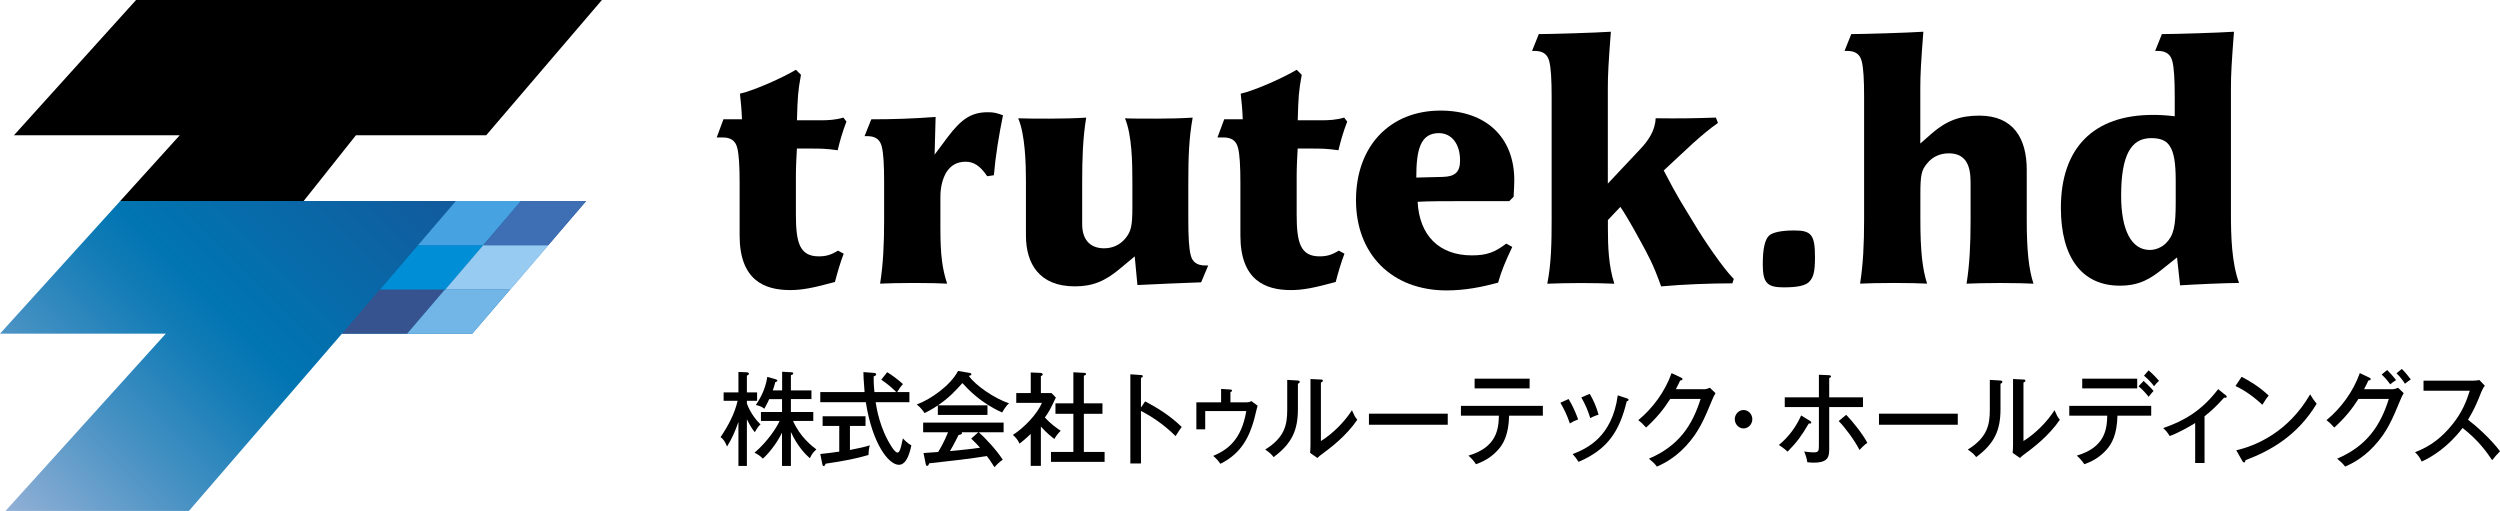 <?xml version="1.0" encoding="UTF-8"?>
<svg xmlns="http://www.w3.org/2000/svg" xmlns:xlink="http://www.w3.org/1999/xlink" id="_レイヤー_1" viewBox="0 0 664.22 135.75">
  <defs>
    <style>.cls-1{fill:#008fd7;}.cls-2{fill:#97cbf1;}.cls-3{fill:#3e6eb3;}.cls-4{fill:#72b6e8;}.cls-5{fill:#46a2e0;}.cls-6{fill:#36528f;}.cls-7{fill:url(#_名称未設定グラデーション_14);}</style>
    <linearGradient id="_名称未設定グラデーション_14" x1="7.72" y1="142.01" x2="126.02" y2="23.71" gradientUnits="userSpaceOnUse">
      <stop offset="0" stop-color="#92b0d6"></stop>
      <stop offset=".22" stop-color="#4691c3"></stop>
      <stop offset=".39" stop-color="#137cb6"></stop>
      <stop offset=".47" stop-color="#0075b2"></stop>
      <stop offset="1" stop-color="#195094"></stop>
    </linearGradient>
  </defs>
  <path d="M211.47,18.54l1.34,1.34c-.81,4.39-.89,5.82-1.07,12.08h6.44c1.7,0,3.85-.09,5.9-.72l.81,1.07c-.98,2.51-1.79,5.28-2.33,7.61-3.13-.45-4.65-.45-7.25-.45h-3.58c-.09,1.43-.27,4.83-.27,7.16v10.38c0,7.43.98,11.1,6.08,11.1,1.88,0,3.22-.36,5.1-1.52l1.52.81c-.81,2.06-1.7,5.1-2.33,7.52-5.91,1.61-8.77,2.15-11.9,2.15-6.89,0-13.42-2.68-13.42-14.5v-14.05c0-4.3-.18-7.52-.63-9.22-.45-1.88-1.7-2.78-3.85-2.78h-1.61l1.79-4.83h4.92c-.09-2.51-.27-4.47-.54-6.8,3.94-.89,11.63-4.39,14.86-6.35Z"></path>
  <path d="M262.29,46.82c-1.88-2.77-3.58-3.85-5.73-3.85-2.33,0-3.94.98-5.1,2.77-.98,1.61-1.61,3.85-1.61,6.62v8.23c0,7.43.54,10.92,1.79,14.77-1.34-.09-5.1-.18-8.77-.18s-7.34.09-9.04.18c.81-5.1,1.07-10.29,1.07-16.82v-10.29c0-4.39-.18-7.61-.63-9.31-.45-1.88-1.7-2.77-3.85-2.77h-.72l1.79-4.47c5.64,0,11.27-.18,17.09-.63l-.27,10.02,3.4-4.56c3.76-5.01,6.44-6.71,10.74-6.71,1.61,0,2.33.18,4.03.81-1.07,5.28-1.97,10.65-2.42,15.93l-1.79.27Z"></path>
  <path d="M319.11,75.01c-4.56.18-11.99.45-16.91.72l-.72-7.61-3.76,3.13c-4.11,3.49-7.43,4.83-12.17,4.83-9.4,0-12.97-6-12.97-13.51v-14.32c0-4.65-.18-12.44-2.06-16.82,2.33.09,5.01.09,8.41.09,3.13,0,6.98-.09,9.66-.27-.89,5.37-1.07,10.92-1.07,17.09v11.19c0,4.83,2.77,6.44,5.82,6.44,2.24,0,4.2-.89,5.64-2.6,1.52-1.88,1.88-3.22,1.88-8.32v-6.8c0-4.92-.09-12.35-1.97-16.82,1.52.09,5.19.09,8.5.09s6.71-.09,9.49-.27c-.98,5.37-1.16,10.56-1.16,17.09v10.11c0,4.39.18,7.61.63,9.31.45,1.88,1.7,2.77,3.85,2.77h.81l-1.88,4.47Z"></path>
  <path d="M344.52,18.54l1.34,1.34c-.81,4.39-.89,5.82-1.07,12.08h6.44c1.7,0,3.85-.09,5.9-.72l.81,1.07c-.98,2.51-1.79,5.28-2.33,7.61-3.13-.45-4.65-.45-7.25-.45h-3.58c-.09,1.43-.27,4.83-.27,7.16v10.38c0,7.43.98,11.1,6.08,11.1,1.88,0,3.22-.36,5.1-1.52l1.52.81c-.81,2.06-1.7,5.1-2.33,7.52-5.91,1.61-8.77,2.15-11.9,2.15-6.89,0-13.42-2.68-13.42-14.5v-14.05c0-4.3-.18-7.52-.63-9.22-.45-1.88-1.7-2.78-3.85-2.78h-1.61l1.79-4.83h4.92c-.09-2.51-.27-4.47-.54-6.8,3.94-.89,11.63-4.39,14.86-6.35Z"></path>
  <path d="M401.79,65.61c-1.7,3.58-2.86,6.26-3.76,9.49-4.3,1.16-8.77,2.06-13.69,2.06-14.5,0-24.07-9.58-24.07-23.98s9.04-23.8,22.46-23.8c12.08,0,19.6,7.07,19.6,18.52,0,1.07-.09,2.5-.18,4.38l-1.16,1.16h-12.71c-3.49,0-9.31,0-11.63.18.45,8.95,5.73,14.23,14.41,14.23,3.94,0,6.09-.81,9.13-3.13l1.61.89ZM383.35,47c3.31-.09,4.57-1.34,4.57-4.38,0-4.39-2.24-7.25-5.64-7.25-4.92,0-5.99,4.47-5.99,11.81l7.07-.18Z"></path>
  <path d="M460.31,75.28c-6,0-13.07.27-18.97.81-2.06-5.82-3.4-8.23-5.82-12.62-1.79-3.31-4.03-7.16-5.01-8.5l-3.31,3.49v2.33c0,4.74.18,9.75,1.7,14.59-2.06-.09-5.37-.18-8.77-.18s-6.8.09-9.04.18c1.07-5.28,1.16-11.01,1.16-17V25.61c0-4.39-.18-7.61-.63-9.31-.45-1.88-1.7-2.77-3.85-2.77h-.72l1.79-4.47c3.13,0,15.21-.36,19.15-.63-.63,8.23-.81,11.36-.81,15.03v25.32l8.5-9.04c2.15-2.24,4.11-5.01,4.2-8.32,6.18.09,11.01,0,16.02-.18l.54,1.43c-2.33,1.61-4.39,3.4-6.71,5.46l-7.7,7.16c3.85,7.43,4.65,8.41,8.32,14.5,2.06,3.49,7.34,11.36,10.29,14.32l-.36,1.16Z"></path>
  <path d="M473.9,76.35c-4.47,0-5.55-1.25-5.55-6.17,0-4.03.54-6.44,1.61-7.52.89-.9,3.22-1.43,6.8-1.43,4.48,0,5.46,1.16,5.46,7.07,0,4.03-.45,5.28-1.34,6.35-.89,1.16-3.04,1.7-6.98,1.7Z"></path>
  <path d="M522.49,75.37c.81-5.1,1.07-10.29,1.07-16.82v-10.2c0-4.65-1.43-7.61-5.82-7.61-2.24,0-4.3.89-5.73,2.68-1.52,1.79-1.79,3.13-1.79,8.23v6.8c0,8.14.54,13.07,1.79,16.91-1.34-.09-5.1-.18-8.77-.18s-7.34.09-9.04.18c.81-5.1,1.07-10.47,1.07-17V25.61c0-4.39-.18-7.61-.63-9.31-.45-1.88-1.7-2.77-3.85-2.77h-.72l1.79-4.47c3.13,0,15.21-.36,19.15-.63-.63,8.23-.81,11.36-.81,15.03v14.68l3.04-2.68c3.94-3.4,7.52-4.74,12.62-4.74,9.04,0,12.62,6,12.62,14.41v13.33c0,8.14.54,13.07,1.79,16.91-1.34-.09-5.1-.18-8.77-.18s-7.34.09-9.04.18Z"></path>
  <path d="M578.42,68.39l-3.58,2.86c-3.4,2.77-6.35,4.65-11.63,4.65-10.02,0-15.66-7.43-15.66-20.67,0-15.93,8.68-24.7,24.43-24.7,1.97,0,3.49.09,5.82.36v-5.28c0-4.39-.18-7.61-.63-9.31-.45-1.88-1.7-2.77-3.85-2.77h-.72l1.79-4.47c3.13,0,15.21-.36,19.15-.63-.63,8.23-.81,11.36-.81,15.03v33.11c0,6.17.18,13.16,2.15,18.61-3.4,0-11.54.36-15.66.63l-.81-7.43ZM578.06,47.98c0-4.65-.45-7.52-1.61-9.22-.98-1.52-2.59-2.06-4.92-2.06-5.46,0-7.97,4.74-7.97,15.3,0,9.22,2.77,14.41,7.61,14.41,1.61,0,3.22-.72,4.29-1.79,2.06-2.06,2.6-4.47,2.6-10.74v-5.91Z"></path>
  <path d="M198.44,123.79h-2.25v-11.71c-.8,2.37-1.78,4.6-3.03,6.56-.57-1.44-.96-1.93-1.71-2.5,1.99-2.97,3.73-6.15,4.53-9.66h-3.72v-2.23h3.93v-5.42l2.2.08c.26,0,.59.14.59.38,0,.22-.08.27-.54.52v4.44h2.71v2.23h-2.71v.74c1.03,2.8,2.71,4.63,3.62,5.55-.26.19-.65.52-1.53,2.07-.98-1.17-1.78-2.83-2.09-3.43v12.39ZM210.1,123.79h-2.33v-8.82c-1.58,3.21-3.85,5.8-5.09,6.89-.7-.73-1.34-1.17-2.22-1.58,3.47-2.94,5.92-6.72,6.67-8.44h-4.96v-2.37h5.61v-3.43h-3.41c-.13.33-.49,1.09-1.29,2.56-.93-.76-1.96-.93-2.27-.98.7-1.09,2.53-3.78,3.05-7.49l2.2.63c.28.08.47.16.47.35,0,.24-.26.33-.54.41-.26,1.03-.39,1.33-.67,2.2h2.48v-4.96l2.38.14c.34.03.57.03.57.3s-.18.33-.62.49v4.03h5.46v2.31h-5.46v3.43h5.95v2.37h-5.38c1.91,4.36,5.17,6.78,6.2,7.57-.75.65-1.21,1.22-1.73,2.34-1.14-.98-3.26-3.1-5.04-6.97v9.01Z"></path>
  <path d="M232.25,99.08c.18.03.54.08.54.38,0,.27-.18.35-.67.57,0,.93,0,2.2.21,4.14h5.79c-1.11-1.17-2.61-2.37-3.98-3.29l1.58-1.99c1.09.65,2.71,1.8,4.19,3.16-.62.63-1.09,1.39-1.55,2.12h3.26v2.69h-8.97c.26,1.63,1.11,7.1,4.37,12.03.7,1.06,1.22,1.36,1.42,1.36.49,0,.75-.84.98-1.69.1-.33.39-1.8.47-2.1.31.35,1.19,1.31,2.25,1.88-.72,3.43-1.76,5.15-3.33,5.15-2.72,0-7.06-5.64-8.77-16.63h-12.1v-2.69h11.77c-.28-3.78-.31-4.19-.31-5.31l2.87.22ZM225.83,119.55c2.71-.52,4.01-.84,5.27-1.23-.23.76-.34,1.74-.34,2.56-3.21.95-6.57,1.61-11.38,2.31-.18.41-.31.65-.54.65s-.31-.33-.36-.52l-.54-2.7c1.45-.14,3-.33,5.04-.63v-6.83h-4.42v-2.56h11.4v2.56h-4.14v6.37Z"></path>
  <path d="M262.36,107.68v2.56h-13.19v-2.53c-1.63,1.12-2.77,1.66-3.52,2.04-.23-.35-.93-1.39-2.07-2.29,3.67-1.33,8.97-5.06,10.96-8.9l3.13.52c.23.03.41.19.41.38,0,.22-.18.3-.67.41,1.68,2.45,6.67,5.93,10.7,7.3-.9.65-1.78,2.31-1.83,2.42-5.66-2.48-9.03-6.12-10.58-7.81-1.81,2.01-3.47,3.84-6.49,5.91h13.14ZM245.37,120.36c.44-.03,3.54-.25,3.88-.27.83-1.39,1.5-2.5,2.64-5.25h-6.62v-2.56h21.38v2.56h-6.59c1.84,1.66,4.65,4.66,6.36,7.3-.85.57-1.55,1.25-2.2,1.99-1.03-1.66-1.47-2.23-2.04-2.97-1.65.27-5.48.82-7.14,1.01-1.29.16-7.01.79-8.17.93-.13.38-.23.68-.57.68-.21,0-.29-.27-.34-.49l-.59-2.91ZM259.93,114.84h-4.42c.03.05.08.14.08.22,0,.41-.62.46-.9.49-.23.49-1.29,2.61-2.3,4.3,2.43-.25,5.61-.52,7.99-.9-.62-.71-1.14-1.28-2.35-2.42l1.91-1.69Z"></path>
  <path d="M276.54,123.77h-2.69v-8.49c-1.29,1.28-2.25,2.01-2.97,2.59-.54-1.17-1.11-1.74-1.78-2.31,3-1.91,6.47-5.53,7.73-8.52h-6.82v-2.61h3.85v-5.47l2.61.11c.34.03.57.19.57.41s-.28.35-.49.46v4.49h2.82l1.16,1.2c-1.53,3.24-1.99,4.03-2.92,5.28,1.53,1.72,3.23,2.89,4.21,3.54-.59.55-1.32,1.47-1.68,2.18-.57-.44-1.99-1.5-3.59-3.29v10.45ZM280.42,109.94v-2.78h4.76v-8.25l2.95.16c.21,0,.41.08.41.3,0,.24-.18.33-.57.44v7.35h4.94v2.78h-4.94v10.13h5.51v2.64h-14.25v-2.64h5.95v-10.13h-4.76Z"></path>
  <path d="M304.25,106.64c2.71,1.42,6.65,3.73,9.72,6.81-.31.41-.8,1.03-1.63,2.42-3.39-3.4-7.03-5.58-9.2-6.7v13.96h-2.82v-23.68l2.84.19c.31.03.47.11.47.33,0,.3-.31.35-.49.41v7.89l1.11-1.63Z"></path>
  <path d="M331.18,106.89c.64,0,.85-.08,1.29-.33l1.65,1.23c-.18.54-.72,3.02-.88,3.54-1.27,4.57-3.31,9.09-9,11.9-.41-.63-1.09-1.44-1.91-2.1,3.67-1.55,7.5-4.14,8.79-11.92h-10.91v4.85h-2.35v-7.16h6.57v-3.57l2.48.16c.26.03.42.08.42.27,0,.16-.16.35-.42.44v2.69h4.27Z"></path>
  <path d="M344.74,101.09c.26.03.59.03.59.35,0,.27-.29.44-.49.52v6.7c0,5.5-1.48,9.12-6.47,12.79-.52-.71-.88-1.09-2.22-2.01,5.15-3.19,5.85-6.53,5.85-10.53v-7.98l2.74.16ZM350.95,100.82c.28.03.52.03.52.33,0,.24-.26.35-.52.49v15.54c3.21-1.99,6.31-5.15,8.25-8.19.7,1.58.77,1.74,1.42,2.53-3.02,4.44-7.32,7.59-9.15,8.96-.88.65-.98.71-1.45,1.2l-1.94-1.36c.05-.55.1-1.36.1-2.12v-17.5l2.77.14Z"></path>
  <path d="M384.65,109.91v2.94h-20.94v-2.94h20.94Z"></path>
  <path d="M388.15,110.43v-2.59h21.77v2.59h-8.97c-.1,5.06-1.55,7.57-2.92,9.07-.83.93-2.61,2.72-5.89,3.84-.31-.49-.83-1.25-1.99-2.29,7.5-2.2,8.01-7.02,8.09-10.62h-10.09ZM406.4,100.6v2.59h-14.61v-2.59h14.61Z"></path>
  <path d="M416.76,106.02c1.01,1.63,1.91,3.65,2.53,5.42-.72.25-1.47.6-2.2,1.06-.83-2.37-1.32-3.38-2.51-5.5l2.17-.98ZM432.22,105.83c.26.08.47.16.47.38,0,.3-.36.38-.49.41-1.91,7.95-5.07,12.8-12.8,16.09-.54-.87-.93-1.36-1.58-2.07,3.8-1.44,10.5-4.52,12-15.6l2.41.79ZM422.37,104.63c1.06,1.82,1.78,3.51,2.35,5.53-.34.11-1.35.44-2.2.93-.57-1.82-1.24-3.51-2.38-5.5l2.22-.95Z"></path>
  <path d="M452.53,103.43c.83,0,1.29-.22,1.76-.41l1.5,1.44c-.41.68-.52.93-.83,1.66-2.17,5.25-3.6,8.68-7.06,12.41-3.21,3.46-6.39,4.87-7.68,5.44-.64-.84-1.03-1.2-2.12-2.1,7.94-3.4,11.51-8.82,13.73-15.87h-8.07c-1.76,2.75-3.59,5.01-6.41,7.59-1.06-1.12-1.14-1.22-2.07-1.96,3.83-3.16,7.11-7.6,8.84-12.5l2.54,1.2c.13.05.36.16.36.41,0,.27-.39.35-.62.35-.26.57-.41.9-1.14,2.31h7.27Z"></path>
  <path d="M465.57,111.38c0,1.36-1.09,2.45-2.33,2.45s-2.33-1.09-2.33-2.45,1.09-2.45,2.33-2.45,2.33,1.06,2.33,2.45Z"></path>
  <path d="M480.89,111.82c.16.11.34.22.34.44,0,.25-.21.3-.67.27-1.94,3.32-3.15,4.95-5.61,7.46-1.01-.9-1.73-1.39-2.33-1.77,2.61-2.1,4.63-4.9,5.92-7.84l2.35,1.44ZM483.27,99.57l2.61.11c.34.03.59.05.59.33s-.28.35-.47.41v5.15h8.97v2.59h-8.97v10.81c0,2.15,0,3.95-4.11,3.95-.59,0-1.29-.05-1.71-.11-.13-.95-.39-1.8-.83-2.86,1.45.24,2.48.24,2.59.24,1.32,0,1.32-.46,1.32-2.23v-9.8h-9.07v-2.59h9.07v-5.99ZM490.51,110.21c1.6,1.61,4.47,5.2,5.61,7.43-.93.68-1.81,1.61-2.07,1.91-1.29-2.53-3.78-5.91-5.53-7.68l1.99-1.66Z"></path>
  <path d="M520.16,109.91v2.94h-20.94v-2.94h20.94Z"></path>
  <path d="M531.41,101.09c.26.03.59.03.59.35,0,.27-.29.44-.49.52v6.7c0,5.5-1.48,9.12-6.47,12.79-.52-.71-.88-1.09-2.22-2.01,5.15-3.19,5.85-6.53,5.85-10.53v-7.98l2.74.16ZM537.61,100.82c.28.03.52.03.52.33,0,.24-.26.35-.52.49v15.54c3.21-1.99,6.31-5.15,8.25-8.19.7,1.58.77,1.74,1.42,2.53-3.03,4.44-7.32,7.59-9.15,8.96-.88.65-.98.71-1.45,1.2l-1.94-1.36c.05-.55.1-1.36.1-2.12v-17.5l2.77.14Z"></path>
  <path d="M549.78,110.43v-2.59h21.77v2.59h-8.97c-.1,5.06-1.55,7.57-2.92,9.07-.83.93-2.61,2.72-5.89,3.84-.31-.49-.83-1.25-1.99-2.29,7.5-2.2,8.01-7.02,8.09-10.62h-10.09ZM567.83,100.6v2.59h-14.61v-2.59h14.61ZM569.53,101.2c.47.44,1.83,1.69,2.64,2.67-.41.44-.65.71-1.29,1.55-.31-.38-1.32-1.66-2.69-2.8l1.35-1.42ZM570.85,98.4c.88.74,1.94,1.8,2.77,2.78-.54.49-.77.74-1.32,1.44-.59-.82-1.58-1.91-2.67-2.8l1.22-1.42Z"></path>
  <path d="M585.71,123.01h-2.48v-10.62c-.93.6-4.24,2.56-6.77,3.46-.44-.76-1.03-1.5-1.73-2.12,5.53-1.88,10.26-4.63,14.61-10.34l2.1,1.69c.1.08.18.22.18.35,0,.24-.28.3-.7.22-2.12,2.34-3.41,3.54-5.2,4.95v12.41Z"></path>
  <path d="M595.57,100.11c1.89.98,4.55,2.5,7.19,4.98-.34.41-.8,1.01-1.68,2.45-3.41-3.18-6-4.44-7.14-4.98l1.63-2.45ZM594.15,119.63c4.96-1.12,13.76-4.68,19.63-14.86.83,1.33.88,1.47,1.73,2.5-5.04,8.36-12.1,12.44-18.93,15,0,.3-.1.6-.36.6-.21,0-.34-.19-.42-.33l-1.65-2.91Z"></path>
  <path d="M635.38,103.43c.83,0,1.29-.22,1.76-.41l1.5,1.44c-.41.68-.52.93-.83,1.66-2.17,5.25-3.6,8.68-7.06,12.41-3.21,3.46-6.39,4.87-7.68,5.44-.64-.84-1.03-1.2-2.12-2.1,7.94-3.4,11.51-8.82,13.73-15.87h-8.07c-1.76,2.75-3.59,5.01-6.41,7.59-1.06-1.12-1.14-1.22-2.07-1.96,3.83-3.16,7.11-7.6,8.84-12.5l2.54,1.2c.13.05.36.16.36.41,0,.27-.39.35-.62.35-.26.57-.41.9-1.14,2.31h7.27ZM634.24,98.31c.62.6,1.71,1.8,2.38,2.67-.34.22-1.03.65-1.55,1.14-1.11-1.5-1.81-2.18-2.3-2.61l1.47-1.2ZM638.14,98.02c.83.79,1.91,2.15,2.38,2.8-.44.27-.54.35-1.55,1.14-.18-.3-1.16-1.8-2.25-2.78l1.42-1.17Z"></path>
  <path d="M643.9,103.81v-2.67h13.06c.41,0,1.35-.05,1.76-.19l1.47,1.53c-.44.57-.7,1.09-.98,1.77-1.11,2.8-1.84,4.55-3.49,7.27,2.2,1.66,6,5.04,8.51,8.38-1.09,1.14-1.22,1.25-2.09,2.37-1.42-2.12-3.65-5.28-7.86-8.57-3.83,5.06-8.22,7.76-10.86,8.93-.57-1.14-.91-1.66-1.78-2.48,4.08-1.55,7.14-3.89,10.03-7.51,2.51-3.16,3.59-5.91,4.52-8.82h-12.28Z"></path>
  <polygon points="36.15 0 3.71 35.93 47.76 35.93 31.95 53.4 80.68 53.4 94.57 35.93 129.18 35.93 159.92 0 36.15 0"></polygon>
  <polygon class="cls-7" points="31.94 53.41 0 88.65 44.05 88.65 1.46 135.75 50.19 135.75 90.86 88.65 125.47 88.65 155.71 53.41 31.94 53.41"></polygon>
  <polygon class="cls-6" points="108.18 88.65 90.86 88.65 100.92 76.9 118.24 76.9 108.18 88.65"></polygon>
  <polygon class="cls-4" points="125.5 88.65 108.18 88.65 118.23 76.9 135.55 76.9 125.5 88.65"></polygon>
  <polygon class="cls-1" points="118.33 76.9 101.01 76.9 111.07 65.15 128.39 65.15 118.33 76.9"></polygon>
  <polygon class="cls-2" points="135.65 76.9 118.33 76.9 128.38 65.15 145.7 65.15 135.65 76.9"></polygon>
  <polygon class="cls-5" points="128.38 65.15 111.06 65.15 121.11 53.41 138.43 53.41 128.38 65.15"></polygon>
  <polygon class="cls-3" points="145.69 65.15 128.38 65.15 138.43 53.41 155.75 53.41 145.69 65.15"></polygon>
</svg>
